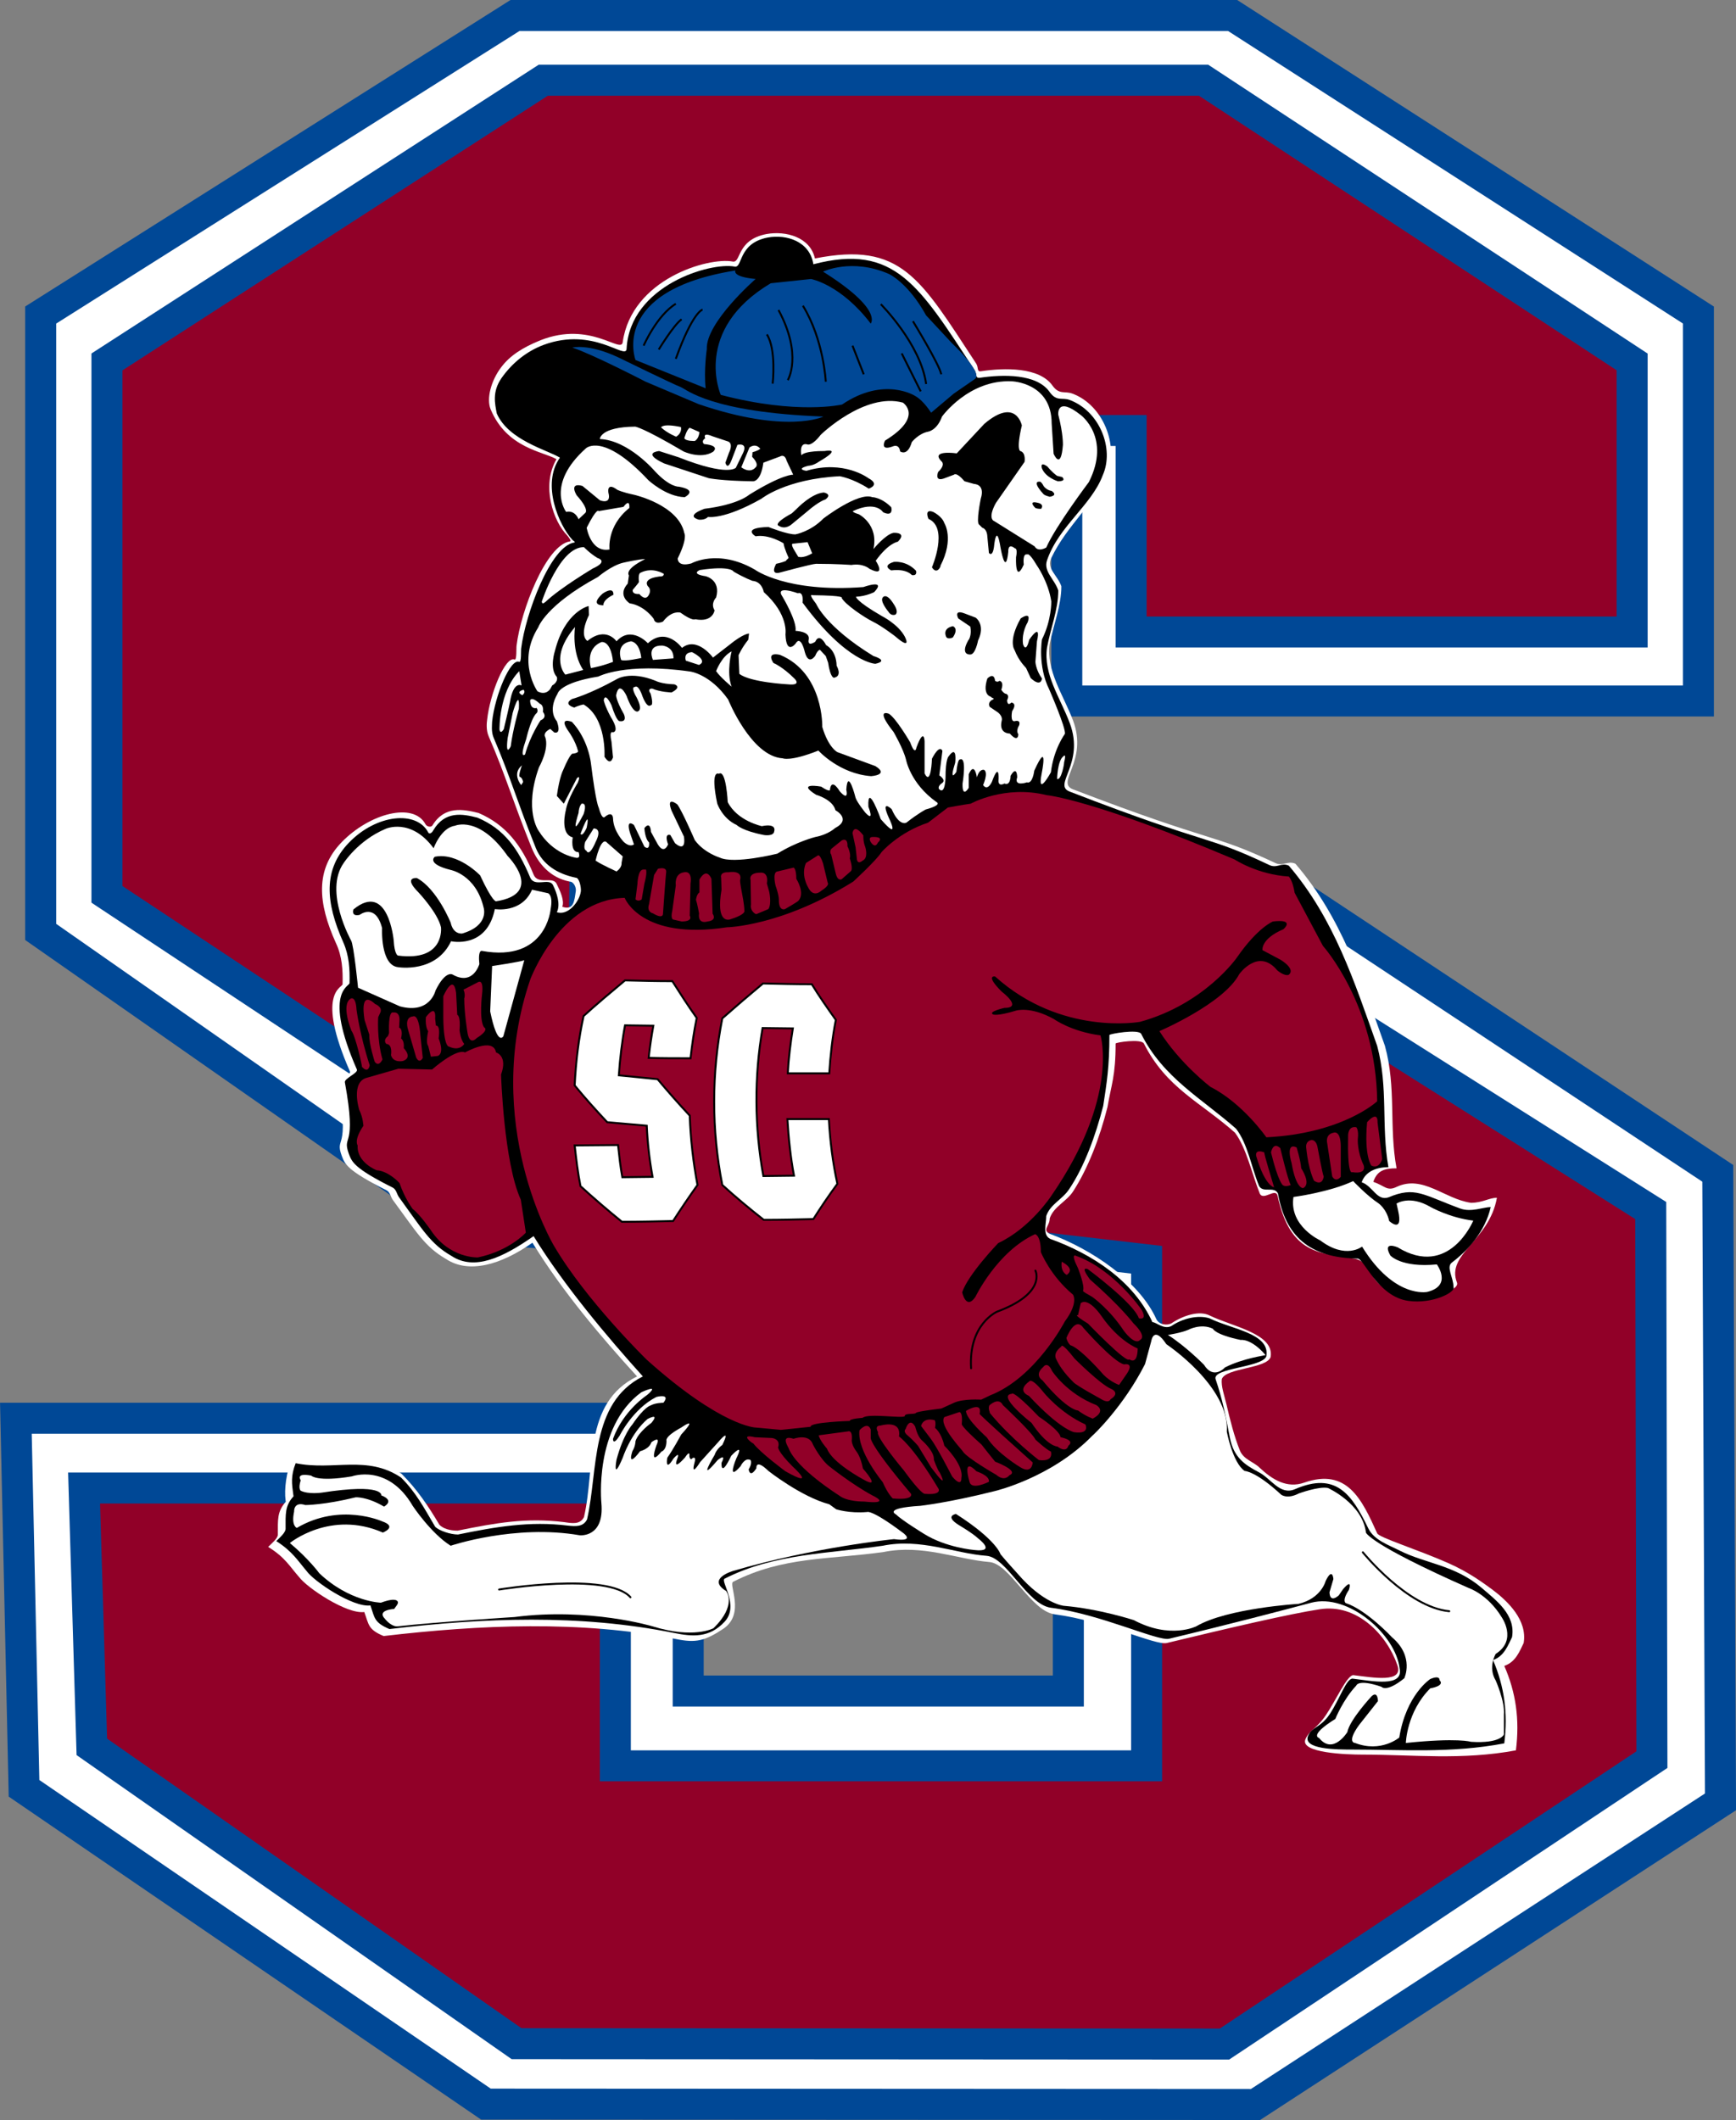 <?xml version="1.0" encoding="utf-8"?>
<!-- Generator: Adobe Illustrator 24.0.1, SVG Export Plug-In . SVG Version: 6.00 Build 0)  -->
<svg version="1.1" id="Layer_10" xmlns="http://www.w3.org/2000/svg" xmlns:xlink="http://www.w3.org/1999/xlink" x="0px" y="0px"
	 width="448px" height="547.1px" viewBox="0 0 448 547.1" style="enable-background:new 0 0 448 547.1;" xml:space="preserve">
<rect x="0" y="0" width="448" height="547.1" fill="#808080" stroke="none"/>
<style type="text/css">
	.st0{stroke:#FFFFFF;}
	.st1{fill:#FFFFFF;stroke:#004896;stroke-width:8;}
	.st2{fill:#910028;stroke:#004896;stroke-width:8;}
	.st3{fill:#FFFFFF;}
	.st4{fill:#004896;}
	.st5{fill:none;stroke:#000000;stroke-width:0.5;}
	.st6{fill:none;stroke:#000000;stroke-width:0.5;stroke-linecap:round;}
	.st7{fill:#910028;}
	.st8{fill:#FFFFFF;stroke:#000000;stroke-width:0.5;}
</style>
<g>
	<path class="st0" d="M211.6,119.1"/>
	<path class="st0" d="M142.1,142.6c-2,0,0,2.9-2,2.9"/>
	<g>
		<path class="st1" d="M438.3,81.3v99.6h-163v-80.8H146.7V215l187.9,15.8l108.7,72L444,465l-120,78.1L125.4,543L6.2,461.5L4.1,366
			h173.5v70.4h98.1V327.8l-156-11L10.5,240.5V81.3L132.9,4h185.2L438.3,81.3z"/>
	</g>
	<g>
		<path class="st2" d="M421.2,93.4v69.7H291.9v-52h-139l-2,119.7l171.9,16.4l103.2,65.2l0.3,141.7L316,527.5l-182.7-0.1L23.7,450.8
			l-2-66.8h137.1v71.7h137.1V325.1l-152.7-17.7L27.6,230.8V93.4l112.6-72.7h170.4L421.2,93.4z"/>
	</g>
	<path class="st3" d="M129.4,94.7c2.2-2.9,5.4-5,10.1-6.9c12.9-5.1,20.8,3.6,21.2,0.5c2.3-16.3,22.1-22,28.4-20.8
		c2.2,0.4,0.9-5.6,8.7-7.1c5-0.9,11.3,0.8,12.5,6.3c22.3-4.4,27.1,5,41.6,27.1c0.7,1.1,0.1,2.2,1.3,2c6-0.9,15-1.1,18.4,3.7
		c1.8,2.5,3.2,1.3,5.2,2.1c8,3,11.9,13.5,8.9,20.4c-3,7.9-10.3,13.4-14.4,22c-1.3,2.8,1.6,4.4,2.6,7.3c0,4.9-2,9.9-3,14.8
		c-1,6.9,3.4,13,6,19.8c4,10.6-4.6,16,0,17.8c37.3,14.3,35.3,11.1,52.2,19c2,1,3.2-0.7,5.2,0.2c11.9,13.8,17.1,30.2,23.1,47
		c3,10.9,1,20.8,3,31.6c-3,0-5,0.5-6,3.5c3,1,3.5,2.5,6,1.3c6.8-3.2,12.3,3.1,19.2,4.1c3,0,4.7-1.3,6.7-1.3
		c-2,11.2-13.2,14.5-10.3,21.9c0.8,2.1-8.1,5.1-13.7,3.7c-3.6-0.9-6.2-2.8-7.6-4.7c-1.5-2.2-2.2-4.7-5.3-5.2
		c-8.6-1.5-16.4-0.9-19.7-16.2c-0.5-2.2-3.7,1.4-4.6-0.6c-2-4.9-3.4-11.7-6.4-15.7c-8.9-7.9-17.7-11.5-23.5-23
		c-0.7-1.3-7.3-0.3-7.3,0c0,8.4-1.1,10.5-2.1,16.4c-2,7.9-5,15.8-8.9,21.8c-1.7,2.6-5,3.9-6,6.9c0,2-2,3,0,4
		c10.9,4,23.1,12.3,27.5,22c0.7,1.5,2.8,1.7,3.9,1.1c3-2,7.2-3.4,9.9-2c6,2.9,16.7,4.7,15.7,10.7c-1,3-11.6,2.8-12.6,5.7
		c-0.2,1.9,0.6,4,1.2,6.5c0.9,3.9,2,8.3,3.5,12c1,2.3,3.5,2.8,5.1,4.4c3.2,3,7,5.4,11.5,3.8c11-3.8,14.8,4.2,18.8,13.1
		c0.5,1.1,10.5,4.2,18.4,7.7c5.4,2.4,9.1,5.2,11.3,6.8c4,3,9.1,7.9,8.1,13.8c-1,2-2,4.9-5,5.9c3,6.9,4,13.8,3,21.8
		c-13.9,2.6-26.6,1.1-39.6,1.1c-4,0-16.3-0.4-14.7-4c1-2.3,2.8-2.6,5.2-6.1c2.6-3.8,5.6-10.6,7.2-10.4c5,0.6,13,2.1,11.3-2.6
		c-2.6-7.6-10.3-16-20.1-14.4c-7.8,1.2-22.8,4.7-39.4,8.7c-2.9,0.7-16-5.7-28.9-7.4c-6.2-0.8-11.6-13.1-16.9-13.5
		c-8.3-0.7-17.2-4.6-27.2-2.6c-13.9,2-26,1.1-38.9,7.7c-1.3,0.6,3.2,8.2-2.5,12.1c-4.8,3.2-7.2,3.7-12.1,2.7
		c-24.8-4.9-50.8-3.7-75.6-0.8c-4.1-1.7-3.8-3-5-6.2c-4.6,0.6-14.8-6.3-16.8-9c-2.4-2.7-3.6-5.1-8-7.8c1-1,2.5-2.2,2.5-3.2
		c0-3.8-0.2-5.9,2-8.4c0.1-0.1,0-0.2,0-0.4c-0.4-2.9,0.2-7.3,1.6-10.7c9.9,2,19.4-2.1,28.3,3.8c4,4,6.9,8.3,9.8,13.2
		c1,1,2.7,1.5,4.7,1.5c9.9-2,17.6-3.4,27.5-2.2c2,0.3,4.1,0.7,5.1-1.3c3-12.9-0.3-29.4,13.7-36.3c-9.3-10.2-19.1-21.7-27-34.5
		c-8.1,5.7-16.4,8.1-22.3,4.2c-5.5-3.2-7.5-6.8-13.7-15.2c-0.6-0.8-0.7-2-1.6-2.5c-10.3-5.2-10.8-6.8-11.6-8.9
		c-1.9-5.2,2.2-0.9-1-18.5c-0.2-1,3.5-2.4,3.1-3.3c-8.9-20.3-2-21.6-1.9-22.5c0.1-3.6-0.1-7.2-1.7-10.6c-4.7-10.4-5.4-19,1.5-26.1
		c7.2-7.4,18.5-10.4,21.6-4.6c0.3,0.6,1.4,0.9,1.8,0.3c3.1-5.1,7.9-4.2,11.9-3.2c7,3,11.1,8.3,14.2,15.9c1.1,2.7,4.9,0.4,5.9,2.3
		c1,2,2.1,4.4,1.5,6c3,1,3.1-1.5,3.5-4.1c0.1-1-0.6-2.4-1.6-2.4c-5-1-8.1-4.6-9.8-8.7c-5.2-12.9-6.6-18.4-11.1-28.8
		c-0.7-1.6-0.5-3.5-0.4-4.2c0.7-6.7,4.7-16.6,7.1-15.6c0.6,0.2,0.4-3,0.5-3.6c1.1-9,7.6-26,13.8-26.9c0.4-0.1-0.3-1-0.7-1.5
		c-3.6-3.6-6.8-12.8-2.8-19.7c-3.4-2-12.8-2.8-17-12.9C125.5,102.9,126.7,98.2,129.4,94.7z"/>
	<path d="M129.4,97.6c2.8-4,6.6-7,10.9-8.6c13-4.8,21.3,4.1,21.4,1c0.9-16.4,21.7-22.4,27.9-21.2c2.1,0.4,0.8-6,8.5-7.5
		c4.9-0.9,10.9,1,11.8,6.9c21-5.5,27.3,5.5,41.6,27.3c0.7,1.1,0.1,2.1,1.3,2c6-0.9,14.8-1.1,18.1,3.7c1.8,2.5,3.2,1.3,5.1,2
		c7.8,2.9,11.6,12.6,8.6,19.4c-2.9,7.8-11.4,13.2-14.4,22c-1,2.9,2,4.9,2.9,7.8c0,4.9-2,9.8-2.9,14.7c-1,6.9,3.4,12.9,5.9,19.6
		c3.9,10.5-4.6,15.9,0,17.6c36.7,14.2,34.8,11,51.4,18.9c2,1,3.2-0.7,5.1,0.2c11.7,13.7,16.9,29.9,22.8,46.5
		c2.9,10.8,1,20.6,2.9,31.3c-2.9,0-5.9,1-6.9,3.9c2.9,1,3.9,4.9,6.9,3.9c6.9-2.9,8.8-0.7,18.6,2.9c2.8,1,5.9-0.4,7.8-0.4
		c-1.4,6.3-6,11.3-10,14.3c-1.6,1.2,0.4,3.8,0.4,6.4c0.6,1.2-5.3,4.4-11.7,3.5c-7.8-1.1-11.4-10.8-13-10.9
		c-12.7-0.2-18.7-6-20.6-16.8c-1-2-3.9,0-4.9-2c-2-4.9-2.9-10.8-5.9-14.7c-8.8-7.8-18.8-13.1-24.5-24.5c-0.7-1.3-8.2,0-8.2,0.3
		c0,8.3-0.7,12.4-1.6,18.3c-2,7.8-4.9,15.7-8.8,21.5c-1.7,2.6-4.9,3.9-5.9,6.9c0,2-1,4.9,1,5.9c10.8,3.9,21.5,10.8,26.4,21.5
		c1,0,2.9,2,4.9,1c2.9-2,6.9-2.9,9.8-2c5.9,2.9,15.7,3.9,14.7,9.8c-1,2.9-14,3-13.1,5.9c1.8,5.3,2.6,9.5,3.7,15.2
		c1,5,3.8,6.9,7.4,8.8c3.2,1.6,5.5,6.1,9.4,4.4c10.6-4.6,14.7,1.4,18.9,10.1c1.5,3.1,5.3,4.3,8.2,5.8c6.6,3.3,14.2,3.7,21.1,9.6
		c3.7,3.2,8.8,6.9,7.8,12.7c-1,2-2,4.9-4.9,5.9c2.9,6.8,3.9,13.7,2.9,21.5c-13.7,2.6-26.4,1.6-39.2,1.6c-3.9,0-13,0-11.4-3.6
		c1-2.3,3.2-2,5.6-5.6c2.5-3.8,4.3-9.3,5.9-9.1c5,0.6,13.1,2.3,12.1-2.6c-1-8.8-13.3-19.5-22.8-17c-7.5,2-20.4,5.4-36.7,9.3
		c-2.9,0.7-17.8-6.4-30.5-8c-6.1-0.8-11.4-13-16.6-13.4c-8.2-0.6-17-4.6-26.8-2.6c-13.7,2-28.1,2-40.8,8.5c-1.2,0.6,3.9,6.9,0,11.1
		c-3.9,4.2-8.2,3.9-13.1,2.9c-24.5-4.9-49-3.9-73.4-1c-4-1.7-3.8-2.9-4.9-6.1c-4.5,0.6-14.6-6.2-16.5-8.9c-2.3-2.7-3.6-5-7.8-7.7
		c1-1,2.4-2.2,2.4-3.2c0-3.7-0.2-5.9,2-8.3c0.1-0.1,0-0.2,0-0.4c-0.4-2.9-0.7-4.9,0.6-8.2c9.8,2,18.4-2.2,27.2,3.7
		c3.9,3.9,5.9,7.8,8.8,12.7c1,1,3.9,2,5.9,2c9.8-2,18.5-3.5,28.3-2.3c2,0.2,4,0.4,5-1.6c2.9-12.7,0.7-30,14.4-36.9
		c-9.1-10.1-20.4-23.5-28.2-36.2c-8,5.6-15.3,9-21.2,5.1c-5.4-3.1-7.4-6.7-13.5-15.1c-0.6-0.8-0.7-2-1.6-2.5
		c-10.2-5.1-10.6-6.7-11.4-8.8c-1.8-5.1,2.2-0.9-1-18.4c-0.2-1,3.5-2.4,3.1-3.3c-8.8-20.1-1.9-21.4-1.9-22.3
		c0.1-3.6-0.1-7.1-1.6-10.5c-4.6-10.3-5.3-18.8,1.5-25.8c7.1-7.3,17.4-8.3,20.4-2.6c0.3,0.6,1,0.1,1.3-0.5c3-5.1,7.5-4.3,11.4-3.3
		c6.9,2.9,10.5,8,13.6,15.4c1.1,2.7,4.9,0,5.9,2c1,2,2,5,1,7c2.9,1,5.9-2.8,6.2-5.4c0.1-1-0.4-3.5-1.3-3.5c-4.9-1-8.6-3.5-10.3-7.6
		c-5.1-12.7-6.5-18.2-10.9-28.5c-0.7-1.6-0.4-3.5-0.4-4.2c0.7-6.6,4.7-16.4,7-15.4c0.6,0.2,0.4-3,0.5-3.5
		c1.1-8.9,7.6-26.4,13.7-27.3c0.4-0.1-0.2-0.4-0.5-0.7c-3.4-3.7-8.1-14.3-3.2-21.2c-3.3-2-13.3-4.5-16.3-11.4
		C127.7,104.1,127,101.1,129.4,97.6z"/>
	<path class="st4" d="M189.8,69.8c0,0-1.1,1.6,5.2,2.2c0,0-12.9,11.2-12.6,18.1c0,0-0.8,5.5-0.3,10.1L164,92.9
		C164,92.9,157.2,75,189.8,69.8z"/>
	<path class="st4" d="M236.2,102.2c0,0-8-5.2-18.9,2.2c0,0-11.5,2.7-31.3-2.5c0,0-7.4-16.7,12.9-28.8l10.4-1.1
		c0,0,7.7,1.4,15.4,11.5c0,0,3.3-3.6-12.3-13.4c0,0,7.4-3.6,17,0.6c0,0,4.9,2.2,9.6,10.7c0,0,3.8,4.1,6.6,7.1c0,0,8.2,7.7,6,9.3
		l-5.5,3.8l-5.8,4.9C240.3,106.6,238.5,103.5,236.2,102.2z"/>
	<path class="st5" d="M181.3,79.9c0,0-2.5,0.5-6.9,12.7"/>
	<path class="st5" d="M166.1,89.2c0,0,3.4-7.8,8.3-10.8"/>
	<path class="st5" d="M170,90.2c0,0,3.9-6.4,5.9-7.8"/>
	<path class="st5" d="M199.4,99c0,0,1-8.8-1.5-12.7"/>
	<path class="st5" d="M203.3,98.1c0,0,3.9-6.4-2.4-18.1"/>
	<path class="st5" d="M213.1,98.5c0,0-0.5-10.8-5.9-19.6"/>
	<line class="st5" x1="222.9" y1="96.6" x2="220" y2="89.2"/>
	<line class="st5" x1="232.7" y1="91.2" x2="237.6" y2="101"/>
	<path class="st5" d="M227.3,78.5c0,0,10.3,10.3,11.7,20.6"/>
	<path class="st5" d="M235.6,82.9c0,0,6.9,11.3,7.3,13.7"/>
	<g id="Layer_7">
	</g>
	<path class="st3" d="M92.4,254.9c0,0-1.1-11.1-1.8-12.2c0,0-7.1-12.7-1.9-20c0,0,3.7-5.8,10.8-8.8c0,0,6.5-3,12.4,5
		c0,0,1.9-5.3,5.5-5.8c0,0,6.2-2.8,13.6,7.8c0,0,9.7,9.7-3,11.7c0,0-0.9,0.2-4.1-6.7c0,0-5.7-6-11.7-4.8c0,0-2.3,1.8,4.1,3.4
		c0,0,6.5,1.2,8.5,9.7c0,0,1.6,4.6-5.5,6.7c0,0-2.3,0.4-3-2.8c0,0-3.5-8.7-8.7-11.5c0,0-3.7-0.4,0.4,3.7c0,0,5,5.3,5.8,9
		c0,0,1.1,8.9-11.1,7.3c0,0-0.9-0.2-1.1-3.9c0,0-1.4-15.4-10.4-8c0,0-0.7,1.9,1.6,1.4c0,0,4.1-3.2,5.8,3.4c0,0-0.5,9.7,4.2,10.1
		c0,0,9.7,1.6,13.6-6.7c0,0,9.2,2.1,11.3-8.3c0,0,6.9,1.2,9.6-5l4.1,0.9c0,0,1.4,0.4,0.7,4.1c0,0-1.1,13.8-17.7,10.8
		c0,0-1.1-0.5-0.7,3.4c0,0-1.6,5.7-6.9,2.7c0,0-1.8-1.2-4.4,4.1c0,0-1.4,6.2-9.2,4.1L92.4,254.9z"/>
	<path class="st3" d="M333.8,308.9c0,0,9.2-1.2,15.4-4.1c0,0,3.7,3.9,6.5,5.7c0,0,2.1,1.4,2.8,4.6c0,0,3.7,3.4,2.3-2.7l-0.4-1.8
		c0,0,3.4-2.3,8.8,0.9c0,0,5,2.8,11,3.5c0,0-6.2,15-19.5,6.9c0,0-4.1-1.8-1.9,2.1c0,0,2.8,3.2,12,2.3c0,0,4.1,5.5-2.5,7.1
		c0,0-8.5,1.8-16.8-11.7c0,0-4.2,3.4-10.8-1.6C340.9,320.2,332.6,316.5,333.8,308.9z"/>
	<path class="st3" d="M194.1,117.9c0,0,2,1.9,0.8,2.8c0,0-1.2,1.6-3.6-0.1l2.1-5.1c0,0,1.5-1.3,2.8,0.3c0,0-0.5,0.5-2,0.9
		L194.1,117.9z"/>
	<path class="st3" d="M178,110.4l2.5,1.1c0,0-0.1,1.7-1.2,2.3c0,0-2.3,0.1-2.7-0.7C176.6,113.1,177.2,110.8,178,110.4z"/>
	<path class="st3" d="M174.5,112.7c0,0-2.3-0.9-3.9-2.4c0,0,0.3-1.1,5.1-0.1C175.7,110.1,176.2,111.6,174.5,112.7z"/>
	<path class="st3" d="M157.3,141.8c0,0-0.8-6,5.1-10.7c0,0,0.3-2.7-1.5-0.3l-6.4,1.1c0,0-0.4-1.1-3.1,4.3
		C151.4,136.1,152.4,142.7,157.3,141.8z"/>
	<path class="st3" d="M139.8,155.3c0,0,4.6-14.2,10.9-14.1c0,0,1.5,1.6,3.5,2.8c0,0,3,0.8-1.2,2.7c0,0-8.4,5-12.2,8.6
		C140.7,155.3,140,156.2,139.8,155.3z"/>
	<path class="st3" d="M171.3,148.1c0,0-2.8-1.9-6-0.3c0,0-0.7,0.1-0.4,2.4c0,0-0.3,0.5-1.6,2c0,0-0.4,1.2,1.7,1.1
		c0,0,1.6,2.1,2.5,0.1c0,0,0.7-1.2-0.3-2.1c0,0-1.6-1.9,2.8-2.5C170.1,148.7,171.3,149,171.3,148.1z"/>
	<path class="st3" d="M162.3,148.5c-1.1-1.8,4.2-4.2,4.2-4.2c-1.2-0.1-5.6,0.9-5.6,0.9c-3.1,0.7-6.6,3.7-6.6,3.7
		c-13.5,7.3-15.4,13-15.4,13c-5.6,8.9-0.2,16.5-0.2,16.5c2.2,1.2,3.3-0.6,3.3-0.6l0.5-0.9c1.7-1,1.2-2.2,1.2-2.2
		c-2-2.2-0.5-6.7-0.5-6.7c2.6-10.3,8.7-11.6,8.7-11.6l0.1,2.3c-2.7,5.6-0.4,6.7-0.4,6.7c4.8-3.9,7.5,0.1,7.5,0.1
		c3.8-4.2,8.1,0.5,8.1,0.5c4.8-4.4,8.8,1.2,8.8,1.2c3.9-3.1,8,2.5,8,2.5l4-3.1c3.9-3.2,5.3-3.1,5.3-3.1l-0.2,1.6
		c-1.7,2.1-2.5,4-2.5,4l0.2,4.8c2.8,2.2,12.5,2.7,12.5,2.7c3.8,0.4,1.7-1.5,1.7-1.5c-3.1-3.1-5.4-4-5.4-4c-2-3.1,1.7-2.1,1.7-2.1
		c11.3,4.7,10.9,18.6,10.9,18.6c1.6,5.4,3.9,6.5,3.9,6.5l9.8,3.6c3.7,2.3-1.1,2.6-1.1,2.6c-8.2-0.6-13.6-6.6-13.6-6.6
		c-7.3,2.9-9.2,2-9.2,2c-8.2-0.5-14.1-15.2-14.1-15.2c-4.7-6.6-9.8-7.2-9.8-7.2c-16.8-2.4-23.7,1.3-23.7,1.3
		c-10,1.6-10.5,4.4-10.5,4.4c-2.7,4.6-0.2,7.1-0.2,7.1c1.3,3.7-0.7,2.9-0.7,2.9l-1-0.9c-2.1,1.1-1.3,2.1-1.3,2.1
		c1.1,3.1-1.6,7.8-1.6,7.8c-4,11.1-0.1,16.4-0.1,16.4c3.8,6.1,9.4,6.9,9.4,6.9c1.7,0.5,0.9-1.4,0.9-1.4c-2.2,0.1-1.5-3.8-1.5-3.8
		c-3.4-0.9-1.8-6.9-1.8-6.9c0.5-3.1,3.1-7.2,3.1-7.2c0.9-2.2-0.2-1.2-0.2-1.2l-3.4,6.6l-1.8-2c0.7-5,1.6-6.6,1.6-6.6
		c2.1-5,2.6-4.3,2.6-4.3c1.3-0.2,1.3-0.6,1.3-0.6c-0.7-2.7-2.3-4.9-2.3-4.9c-3.1-4.3,0.7-2.7,0.7-2.7c4.3,4.6,4.9,10.7,4.9,10.7
		c1.3,10.4,2,11.4,2,11.4c0.9,3.4,1.6,2.4,1.6,2.4c2.1-1.7,2.1,0.4,2.1,0.4c0.1,3.4,2.8,6.1,2.8,6.1c1.7,1.5,2.6,0.6,2.6,0.6l-1-2.9
		c-1.2-3.9,1-2.1,1-2.1l2.7,5.6c1.5,1.1,1.2-1.1,1.2-1.1c-1.1-1-1.2-3.7-1.2-3.7c1.6-2,1.7,1,1.7,1l1.7,3.1c1.7,2.9,2.7,0.1,2.7,0.1
		c-1.1-3.1,0.6-2.4,0.6-2.4l1.2,2.1c3.1,2.6,2.3-1.7,2.3-1.7l-3.2-6.7c-1.5-4,1.5-1.6,1.5-1.6c1.3,1.8,4.5,9.2,4.5,9.2
		c2.4,3.3,6.4,4.5,6.4,4.5c3.7,1.8,14.9-1,14.9-1c5-3.1,9.8-4.3,9.8-4.3c3.3-0.6,5.1-2.3,5.1-2.3c4.4-2.3,0.1-4.6,0.1-4.6
		c-0.7-2.8-5-4-5-4c-5.3-3.3,1.3-2.1,1.3-2.1c2.7,1.8,2.3,0.6,2.3,0.6c0.5-2.9,2.5,0.6,2.5,0.6c2.5,2.8,1.7-0.4,1.7-0.4
		c0.4-5.9,2.4,2.1,2.4,2.1c0.4,1.2,2.5,3.8,2.5,3.8c2.5,2.7,0.8-1.5,0.8-1.5c-0.3-6.6,3.2,3.2,3.2,3.2c5.2,6,2.1-0.3,2.1-0.3
		c-2.3-5.1,0.7-2.3,0.7-2.3c2,4.6,3.8,3.5,3.8,3.5c3.2-2.5,5-3.4,5-3.4c4.4-1.2,2.8-1.9,2.8-1.9c-6.8-4.8-7.9-11-7.9-11
		c-0.7-2.8-3.2-7.1-3.2-7.1c-5-6.3-1.2-4.7-1.2-4.7c1.9,1.2,5.5,7.4,5.5,7.4c1.3,3.6,1.6,1.3,1.6,1.3c2-5.4,2.1-1.6,2.1-1.6v8.3
		c1.7,3.4,1.9-3.8,1.9-3.8c2.1-4,2.7-2,2.7-2l-0.8,6.3c0,0,1.9,1.2,0.7,2c-1.2,0.8-0.8,1.5-0.8,1.5c1.6,1.7,1.7-2.8,1.7-2.8
		c0-5,0.8-5.6,0.8-5.6c2.3-3.2,1.7,1.6,1.7,1.6c-1.7,5.5,0.3,2.4,0.3,2.4c0.4-3.5,0.9-3.2,0.9-3.2c1.9-0.9,0.7,6.2,0.7,6.2
		c-0.1,4,1.6,1.1,1.6,1.1v-3.5c1.5-3.4,2.1,0.8,2.1,0.8c0.7-2.4,1.9-1.9,1.9-1.9c1.1,0.8-0.3,3.9-0.3,3.9c1.2,1.7,2.3-0.9,2.3-0.9
		c1.9-5.2,1.7-0.7,1.7-0.7c-0.3,2.3,1.5,1.2,1.5,1.2c1.6,0.7,1.6-2,1.6-2c1.7-2.9,1.7,0.4,1.7,0.4c-0.9,2.5,2.5,1.3,2.5,1.3
		c1.5,0.5,1.9-3,1.9-3c3.8-8.4,1.9,0.8,1.9,0.8c-1.2,6.2,2.4-0.4,2.4-0.4c0.7-6,3.6-9.9,3.6-9.9c0.4-1.3-4-11.4-4-11.4
		c-3.1-6.2-1.9-13-1.9-13c2.5-5,2.4-9.8,2.4-9.8c-0.8-5.2-3.8-9.4-3.8-9.4c-2-3.4-2.4-2.7-2.4-2.7c-1.3-0.4-0.9,2.6-0.9,2.6
		c-2.3,5.1-2-1.9-2-1.9c0.5-2.4-0.3-2.3-0.3-2.3c-1.9-1.5-1.7,0.9-1.7,0.9c-0.7,6.6-2-1.1-2-1.1c-1.1-6.8-1.7-0.1-1.7-0.1
		c-0.4,2.7-1.3,1.5-1.3,1.5l-0.4-4.2c-0.1-2.1-1.3-2.3-1.3-2.3l-0.8-0.8c-0.9-0.4,0.4-6.7,0.4-6.7c1.2-3.8-1.7-3.8-1.7-3.8l-2.5-0.7
		c-2.1-2.5-2.7-1.7-2.7-1.7l-2.4,0.9c-2.8,1.1-1.7-1.6-1.7-1.6c2-1.9,0.9-2.7,0.9-2.7c-3.1-3.1,3.9-2.1,3.9-2.1l7.1-7.6
		c8.2-7,9.7,0.4,9.7,0.4c-1.5,6.4-0.4,6.6-0.4,6.6c1.5,0.4,1.1,2.8,1.1,2.8l-7.4,10.6c-2.3,4.2-0.4,4.7-0.4,4.7L267,141
		c0.9,1.6,3,0.3,3,0.3c2.4-5.5,11-16.9,11-16.9c5.8-11.5-2.1-17.3-2.1-17.3c-6.3-5-5.8-0.1-5.8-0.1c1.3,5,1.2,7.8,1.2,7.8
		c-0.5,6.8-2.4,2.3-2.4,2.3l-0.5-7.8c0-10.6-10.3-10.9-10.3-10.9c-11.1-0.5-18,9.1-18,9.1c-1.3,3.6-3.6,3.9-3.6,3.9
		c-2.5,0.5-4.2,2.7-4.2,2.7c-1.1,3.8-3,2.4-3,2.4c-0.3-2.1-1.9-1.3-1.9-1.3c-3.5,1.3-2-1.5-2-1.5c10.1-6.2,4.6-9.8,4.6-9.8
		c-9.9-2.7-21.2,8.3-21.2,8.3c-2.3,3-3.4,2.5-3.4,2.5c-2.3-0.7-1.6,2.8-1.6,2.8c0.9-1.2,5.9-1.1,5.9-1.1c5-0.8-1.3,2.7-1.3,2.7
		c-1.5,1.1-2.8,1.1-2.8,1.1c-3.5,0.9-0.5,1.3-0.5,1.3c9.7-2.9,16,1.9,16,1.9c3.2,1.7,0.1,2.7,0.1,2.7c-4.2-2.7-7.5-3.2-7.5-3.2
		c-13.9,0.7-20.2,5.8-20.2,5.8c-9.7,5.5-13.8,4.7-13.8,4.7c-0.8,0.9-2.4,0.7-2.4,0.7c-3.6-1.1,1.5-2.8,1.5-2.8
		c8.8-1.1,11.5-3.6,11.5-3.6c8.7-5.4,11.4-5.2,11.4-5.2l-1.7-3.6c-0.5-1.9-1.7-1.1-1.7-1.1l-4.3,1.6c-0.7,5.2-2.8,4.8-2.8,4.8
		c-8-0.1-11.3-0.8-11.3-0.8l-11.5-3.8c-6-2.8-1.3-3.2-1.3-3.2l5,1.6c12.9,5.1,14.8,2.7,14.8,2.7l1.9-3.9c1.2-2.7-1.5-2-1.5-2
		l-1.5,3.9c-1.1,2.9-1.6,0.7-1.6,0.7l0.9-2.5c1.3-2.7-0.3-3-0.3-3l-3.9-1.3c-2.8-1.2-1.9,0.5-1.9,0.5c-1.2,0.8-0.3,1.5-0.3,1.5
		c4.4,0.4,2.3,2,2.3,2c-3.2,2-7.6-0.1-7.6-0.1c-10.7-6.3-12.5-6.4-12.5-6.4c-9.1,0.1-9.1,3.2-9.1,3.2c7.4,0.3,14.2,8.3,14.2,8.3
		c3.9,4.2,6.2,4,6.2,4c5.1,0.9,1.5,2.7,1.5,2.7c-4.8-0.1-9.4-4.4-9.4-4.4c-11.7-12.5-16.1-8.2-16.1-8.2c-10.5,9.4-5.1,16.4-5.1,16.4
		c2.4-0.5,3.2,1.9,3.2,1.9l1.7-1.6c0,0,1.3-0.7-2.2-4.6c0,0-2.1-3.4,1.5-2.4l4.5,3.7c0,0,3.1,1.3,2.2-2c0,0-0.5-2.8,2.3-0.7
		c0,0,1.1,0.6,4.4,1.3c0,0,11.4,2.6,12.9,9.9c0,0,0.9,1.2-1.7,6.5c0,0-0.2,2.3,3.5,1.3c0,0,6.9-3.9,16.4,1.6c0,0,8.1,6,28,4.5
		c0,0,6.1-2.2,2.8,1.3c0,0-2.1,1.1-4.7,1.2c0,0-0.2,1,6.7,5c0,0,4.2,2.1,5.9,5.3c0,0,2,3.8-2.5-0.1c0,0-3.5-2.7-5.8-3.8
		c-2.2-1.1-7.1-4.4-8-6.1c0,0,1.2-0.6-7.5-0.7c0,0-1.3-0.6,0.9,2.2c0,0,2.4,5.9,14.8,13.5c0,0,4.2,1.2,0.5,2c0,0-7.3-0.2-18.8-15.8
		c0,0,0.4-2.9-1.2-2.4c0,0-6.2-2.3-3.9,1c0,0,3.7,6.2,3.3,8.7c0,0,3.8,0.1,3.4,2.2c-0.4,2.1,1.7,0.6,1.7,0.6s0.9-2.6,2.8,0.9
		c0,0,2.6,1.2,2.7,5.3c0,0,1.6,2.7-0.7,3.1c0,0-0.9,0.1-1.5-3.9l-0.6-1.7l-1.5-1.6c0,0-0.6,0-1.2,1.5c0,0-1.7,2.7-2.7-0.9
		c0,0-1-4.6-2.4-2.2c0,0-2.4,3.1-2.6-2.4c0,0,0.9-5.1-5.6-10.9c0,0-0.4-2.7-2.9-2.9c0,0-2-0.7-4.9-2.4c0,0-0.6-1.6-8.7-0.4
		c0,0-2.5,1,1.5,1.6c0,0,4,0.9,2.7,5.5c0,0-1.5,1.5-0.4,3.3c0,0-0.4,3.2-5,2.3c0,0-0.6,0.6-3.8-1.7c0,0-2.2-0.7-4.5,2.3
		c0,0-2,1-2.4-0.7c0,0-2.3-3.4-6.2-4c0,0-3.3-2-0.5-5.1"/>
	<path class="st3" d="M145.9,174.1c0,0-4.3-4.3,2.5-12.3c0,0-1,6.4,2.1,11.1L145.9,174.1z"/>
	<path class="st3" d="M152.5,172.4c0,0-1.6-4.9,2.7-6.7c0,0,2.4-0.6,3,5.1C158.2,170.8,155.5,171.9,152.5,172.4z"/>
	<path class="st3" d="M160.3,170.3c0,0-1.6-4.1,2.5-4.8c0,0,2.2,0,2.7,4.3C165.5,169.8,161.1,170.8,160.3,170.3z"/>
	<path class="st3" d="M168.5,170.3c0,0-1.8-3.8,2.4-3.7c0,0,3,0.2,2.9,3.3L168.5,170.3z"/>
	<path class="st3" d="M177,170.5c0,0-0.8-2.1,1.6-2.2c0,0,4.3,2.1,1.8,3.3L177,170.5z"/>
	<path class="st3" d="M184.8,173.2c0,0,1.4-3.8,4-5.1c0,0-1.4,5.4,0,9.1C188.8,177.2,185.9,174.8,184.8,173.2z"/>
	<path class="st3" d="M128.9,188.3c0,0-0.2-9.7,5.1-15.1l0.6,3.7c0,0-2.1-1.3-3,4.3c0,0-0.3,1.6-1.6,7
		C130,188.1,129.2,189.7,128.9,188.3z"/>
	<path class="st3" d="M134.8,179.4c0,0-1.9-0.8,0.3-1.4C135.1,178,135.8,178.6,134.8,179.4z"/>
	<path class="st3" d="M132.3,184c0,0,1.9-6.7,1.6-1.1c0,0-1.6,5.6-2.1,9.7c0,0-1.4,3-0.8-2.1L132.3,184z"/>
	<path class="st3" d="M138.5,182.7c0,0-1.6,0.6-1.7-1.9c0,0,0.2-1.3,2.5,0.8c0,0,1.1,0.3,0.8,2.1c0,0,1.3,1.4-0.6,2.2
		c0,0-2.7,4-4,8.8c0,0-1.6,1.4,0.3-4c0,0,1.1-4.9,2.5-6.5C138.3,184.2,139.1,183.7,138.5,182.7z"/>
	<path class="st3" d="M134.5,202.6c0,0-2.5-2.9,0.2-5.1c0,0-1.1,2.9-0.5,3c0.6,0.2,0.8,1.3,0.8,1.3L134.5,202.6z"/>
	<path class="st3" d="M149.3,209.8c0,0-2.4,7.5,1.3,0.3c0,0,1.1-3-0.5-2.7C150.1,207.4,149.4,208,149.3,209.8z"/>
	<path class="st3" d="M149.8,215.2c0,0,2.7-7.2,1.6-1.6C151.4,213.6,150.4,216,149.8,215.2z"/>
	<path class="st3" d="M151,217.3l2.2-3.5c0,0,2.4-0.2,0.5,3.5c0,0-1.6,4-2.4,2.2C151.4,219.5,150.4,219.5,151,217.3z"/>
	<path class="st3" d="M153.7,222.1c0,0,1.4-6.5,3-4.6l4,3.5l-0.3,1.7c0,0,0.2,1.1-1.3,2.2C159.2,224.9,155.5,223.3,153.7,222.1z"/>
	<path class="st3" d="M272.8,201c0,0,0.1-4.7,1.6-5.8c0,0,0.9-1.1,0.2,1.6C274.7,196.8,273.9,201.5,272.8,201z"/>
	<path class="st3" d="M102.7,413.6c0,0,0.2-1.7-4.4,0c0,0-8.1-0.2-15.9-7.6c0,0-2.7-3.7-7.6-7.8c0,0,10.5-8.6,24-2.7
		c0,0,3.9-1.5-0.2-2.9c0,0-10.8-4.9-22,1.7c0,0-1.5-0.5-0.7-4.2c0,0-0.2-2.7,2.9-1.7c0,0,4.9,0,13-2c0,0,2.9-0.2,7.3,2.4
		c0,0,2.9-1.5-0.7-2.9c0,0,0.7-3.2-15.4-0.7c0,0-3.4,0.5-5.4-0.5c0,0-0.7-0.5,0-2.7c0,0-1.5-2,2.7-1.2c0,0,1.5,1.7,10.5,0.2
		c0,0,9.3-3.4,15.7,7.6c0,0,4.7,7.1,9.8,10.3c0,0,16.6-5.6,33.3-2.7c0,0,6.4,0.7,5.6-8.3c0,0-2-19.6,10.3-28.6c0,0,5.1-2.4,1.5,0.7
		c0,0-6.1,3.9-8.8,11.3c0,0-0.1,2,1.7-0.8c0,0,3.4-6.9,9.5-10c0,0,3.8-1,1.8,1.5c0,0-2.1,0-3.3,0.7c0,0-1.6,0.3-4.7,4.9
		c0,0-2.3,2.4-4.1,9.1c0,0-1.1,5.9,1.6-0.5c0,0,2-6.2,6.4-10c0,0,3.3-1.8,1,1c0,0-3.3,2.3-4.1,4.7c0,0,0,1.3-0.8,2.6
		c0,0-1.6,4.7,2,0c0,0,2.3-0.5,2.9-2.3c0,0,2.6-2,1.3,0.8c0,0-2.1,5.7,1.3,1.6c0,0,1.3-0.3,1.3-2.8c0,0-0.6-1,3.8-3.4
		c0,0,4.7-3.3,0,1.8c0,0-2.1,3.9-3.6,6c0,0-0.7,3.9,1.6,0.2c0,0,1.8-2.1,1,0c0,0-1.5,3.6,2-0.3c0,0,1.3-2.1,1.1-0.3
		c0,0,0.2,1.3,0.8,0.5c0,0,1.1-0.7,0.5,1.3c0,0-1.1,3.8,1.5-0.3l4.7-5.2c0,0,3.4-4.1,1,0.8c0,0-1.5,1-2,2.6c0,0-4.7,7.8,0.8,1.3
		c0,0,2.4-2,1,0.7c0,0-0.3,4.1,2.5-1.8c0,0,3.6-3.9,1.3,0.7c0,0-2.6,6.2,1.1,2c0,0,1.1-2.4,2.6-1.6c0,0,0.5,0.8-0.5,2.4
		c0,0,0.3,2.4,2-0.3c0,0-0.3-2.6,3.1,0.7c0,0,8.5,6.7,15.7,8.6c0,0,1.1,0.8,1.8,1.3c0,0,3.3,1.1,8,0.7c0,0,1.1-0.7,9,5.2
		c0,0,3.9,2.6-2.1,1.8c0,0-20.9,2.1-41.5,8.2c0,0-7,2-1.8,5.2c0,0,2.9,3.6-3.3,9.6c0,0-5.1,2.8-15.7-0.5c0,0-16.3-4.9-35.6-2.4
		c0,0-20.4,1.3-30.2,2.4c0,0-1.5,0.3-3.4-2.1c0,0-2.1-2,2.6-2.4C101.7,415,102.6,414.3,102.7,413.6z"/>
	<path class="st3" d="M316.1,352.9c0,0-2.9,3.3-5.4-0.7c0,0-4.6-4.7-9.3-7.7c0,0,3.3-0.5,5.2-1.3c0,0,3.3-1.8,6.4-0.3
		c0,0,0.5,1.5,7.2,2.9c0,0,2.6-0.5,6.4,3.9C326.5,349.8,320.8,350.5,316.1,352.9z"/>
	<path class="st3" d="M295.5,352l1.6-5.9c0,0,0.6-4.2,3.9,0.8c0,0,16.4,10.9,15.6,22.6c0,0,1.5,8,4.6,10.1c0,0,2.8,0,9.4,6.1
		c0,0,1.5,1.3,4.6-0.3c0,0,5.2-1.9,7.5-1.4c0,0,8.9,4,9.8,11.5c0,0,0.7,2.9,26.5,14.3c0,0,4.9,1.6,8.5,7.5c0,0,4.2,5.9-1.5,9.5
		c0,0-2.1,3.4,0,6.9c0,0,2.4,5.4,2.1,8.8v5.1c0,0-0.8,2.4-8.5,1.9c0,0-3.4-1.1-16.8,0.3c0,0,0.2-8,6.3-14.1c0,0,3.9-0.6,2.4-2.1
		c0,0,0.2-1.4-2.4-0.3c0,0-6.2,4-8,15.1c0,0-4.7,4-11.4,1.4c0,0-2.3,0,1-4.6l4.9-6.2c0,0,0-2.7-1.6-1.3c0,0-5.7,6.1-6.3,9.3
		c0,0-3.7,6-7.3,1.5c0,0-2.7-0.6,4.2-4.9c0,0,2-5,5.4-8.6c0,0,0.4-1.8,6.5,0.3c0,0,1.2,1.6,5.9-2.2c0,0,2.7-5.6-3.2-10.6
		c0,0-6.5-7-11.9-8.8c0,0-1.1-0.5,0.8-3.4c0,0,1.1-3.2-1.5-0.2l-1.1,1.6c0,0-2.3,2.2-2.4-0.8l1-3.4c0,0-0.2-3.2-2,0.5
		c0,0-1.1,4.5-7,5.9c0,0-18.4,1.1-26.4,5.8c0,0-6.7,3.4-16.1-1.6c0,0-8.8-2.9-18.1-3.7c0,0-5.2-0.5-11.9-8.3c0,0-3.1-3.4-4.4-5
		c0,0-1-3.7-11.5-10.4c0,0-3.1,0.5,0.8,2.9c0,0,3.7,2.2,4.9,3.4c0,0,5,3.7-1,3c0,0-7.3-0.6-13-4.2c0,0-5.7-3.5-7.2-5
		c0,0-3.4-1.6,6.3-2.2c0,0,7.3-0.8,19.2-3.8c0,0,14.6-3.4,25.2-14.3C282.1,370.4,290,362.9,295.5,352z"/>
	<path class="st6" d="M128.8,410.2c0,0,28.1-4.6,33.9,2"/>
	<path class="st6" d="M351.7,400.6c0,0,11.5,14.2,22.3,15.2"/>
	<path d="M158.3,153.5c0,0-2.6,1.1-2.6,2.7c0,0-3.7,0.2-0.2-3C155.5,153.2,158.4,151.1,158.3,153.5z"/>
	<path d="M156,195.3c0,0,0.6-10-5.4-13.5c0,0-1.2,0.2-2.4,0.8c0,0-3-0.8-0.6-2.2c0,0,4.5-1.2,11.5-5.1c0,0,3.4-2.3,10.1,0.4
		c0,0,1.4,0.8,4.8,0.9c0,0,2.2,0.6-0.7,2.1c0,0-3-0.1-5-1c0,0-1.4-0.1-0.4,1.3c0,0,0.9,3.1,0,3c0,0-0.8,1-2.1-2.3c0,0-1-3.2-2-2.4
		c0,0-1-0.2,0.1,2c0,0,2.3,3.7,0.7,4.3c0,0-1.2,0.7-2.9-4c0,0-1.9-4.2-2.7-0.2c0,0-0.1,1.2,2,4.9c0,0,1,2.1-1.1,1.8
		c0,0-0.7,0.3-2.1-4.1c0,0-1.6-3.5-2-1.3c0,0,0.2,1.3,1.8,4.3c0,0,2.4,3.6,0.6,4c0,0-1.1-0.7-0.4,2.4l0.4,4.1
		C158.1,195.4,157.7,197.9,156,195.3z"/>
	<path d="M196.6,213.2c0,0-6.3-1.3-8.8-6.2c0,0-0.4-8.6-2.3-7.3c0,0-2.3-1.4-0.4,7.7c0,0,1.3,3.8,5,5.5c0,0,1.4,1.5,7.1,2.6
		c0,0,2.5,0.4,2.6-1C199.8,214.5,200.6,212.4,196.6,213.2z"/>
	<path d="M208.3,132l-4,3.3c0,0-1.6,1.5-3.3,0.4c0,0-1.8-0.4,3.3-3.2c0,0,0.5-0.4,1.3-1.2c0,0,3.8-4,7-4.2c0,0,2.3,0.4,0.4,1.8
		C213,128.9,211.4,129.3,208.3,132z"/>
	<path d="M235.3,148.4c0,0-1.3-1.7-5.3-1.2c0,0-2.6-1.2,0.7-2.2c0,0,3.1-0.4,5.6,2.2C236.4,147.1,236.9,148.7,235.3,148.4z"/>
	<path d="M229.3,157.9c0,0-2.3-2.7-1.5-3.7c0,0,0.9-1.5,2.9,1.8c0,0,1.3,1.8,0.4,2.6C231.1,158.6,230,159.1,229.3,157.9z"/>
	<path d="M240.5,146.4c0,0,4.4-10.2-0.9-12.5c0,0-1.2-2.7,1.2-1.8c0,0,2.3,1.1,2.9,2.9c0,0,2.6,4-1,11
		C242.9,146,241.8,148.5,240.5,146.4z"/>
	<path d="M244.2,164.4c0,0-1.2-2.2,1.7-2.8c0,0,1.6,0.5,0,2.9C245.9,164.5,244.7,165.1,244.2,164.4z"/>
	<path d="M250.4,161.7l-3.1-2.1c0,0-1.3-2.4,1.6-1.3c2.9,1.1,2.9,1.1,2.9,1.1s2.6,1.8,0.6,5.9c0,0-0.7,3.8-2.1,3.6
		c0,0-2.6,0.2-0.4-3.7C250.1,165.1,250.8,163.7,250.4,161.7z"/>
	<path d="M261.8,167.7c0,0-1.7-2.3,1.6-8.1c0,0,2.9-2.1,1.8,1c0,0-1.6,2.5-1.2,5.6c0,0,0.7,2.6,1.6-1.1c0,0,3.2-4.8,2,0.4l-0.4,5.3
		c0,0,0.1,2.1,1.7,4.3c0,0-0.2,2.4-2.9-0.1l-1.2-2.6C264.8,172.3,263,170.8,261.8,167.7z"/>
	<path d="M255.7,179.8c0,0-2.3-0.4-0.9-4.7c0,0,1.7-1.8,2,0.6c0,0,0.6,0.5,1.1,0c0,0,1.3,0.1,0.5,2.3c0,0,0.4,0.7,1,1
		c0,0,1.3,0.1,0.5,1.7c0,0,0,1.7,1.1,0.6c0,0,1.6,0.1,0.2,2.2c0,0-0.6,2.9,0.7,2.6c0,0,1.6-0.5,1.1,1.1c0,0-0.9,1.3-0.2,2.3
		c0,0,0,2.3-2.2-0.2c0,0-2.9,0.1-2.1-3.3c0,0,0.4-1-0.9-2.1l-2.2-1.5c0,0-0.6-1,0.5-1.7C257.1,180.1,256,180.3,255.7,179.8z"/>
	<path d="M273,124.2c0,0-3.1-0.9-4.1-3.3c0,0-0.7-2,1.4-0.5c0,0,1.1,1.4,2.5,2.4l1.3,0.3C274.1,123.1,275.4,124.2,273,124.2z"/>
	<path d="M269.1,127.3c0,0-3-3.2-0.7-3c0,0,0.4,0.1,0.9,1.1c0,0,0.7,1.1,2.1,1.3c0,0,1.8,1.1-0.5,1.5
		C271,128.2,269.4,127.9,269.1,127.3z"/>
	<path d="M267.2,131.1c0,0-2.2-2.1,0.8-1.3c0,0,1.5,0.3,0.7,1.5C268.7,131.3,268,131.4,267.2,131.1z"/>
	<path d="M203.5,143.9c0,0-1.1-2.3-1.3-3.7c0,0-3.8-2.4-7.2-1.8c0,0-3.8-2.2,3.3-2.4c0,0,5,2,7,1.9c0,0,3.9-0.7,7.2-4.1
		c0,0,9-6.9,12.6-5.5c0,0,2.3,0,4.9,2.6c0,0,0.7,2.6-2.1,1.3c0,0-1.8-3.1-7.8-0.3c0,0-0.2,0.3,1.5,0.8c0,0,5.2,2.6,3.8,9
		c0,0,3.1-3.8,5.2-4.2c0,0,3.6-0.2,1.1,2.3c0,0-2.4,0.3-5.7,4.9c0,0,2.9,4.4-1.6,2.1c0,0-1.6-1.5-4.7-1c0,0-3.7-0.3-9.1-0.3
		c-1,0-9.5,2.3-9.5,2.3s-2.4,0.7-0.8-2.3c0,0,1.6-0.3,2.6-0.8C202.7,144.6,203.5,144.2,203.5,143.9z"/>
	<path class="st3" d="M209.6,142.8l-1.2-2.9l-3.6,0.4c0,0-1.1-0.3,0.3,1.9l0.9,1.5C206,143.6,207,144.3,209.6,142.8z"/>
	<path class="st7" d="M92.7,286.4c0,0-2.3-7.3,2.1-8.3l8-2.3l8.7,0.2c0,0,6.2-5.5,8.5-4.4c0,0,7.3-4.1,8,0c0,0,3.1,0.8,1.3,5.7
		c0,0,0.7,22.7,5.1,32.3l1.3,8.5c0,0-4.2,4.7-12.4,6.4c0,0-7.3,0.3-12.1-7c0,0-2.9-4.2-4.7-5.5c0,0-2.1-2.8-3.4-6.7
		c0,0-2.8-3.1-5.9-3.3c0,0-5.2-2-4.9-6.4c0,0-1.1-1.3,1.5-5.1C93.7,290.4,93.8,288.7,92.7,286.4z"/>
	<path class="st7" d="M90.7,266c0,0-2.8-6.7-0.2-8.3c0,0,1.3-0.8,1.5,2.8c0,0,0.8,6.4,3.4,14.4c0,0-0.3,2.3-2,0.4
		C93.5,275.2,91.8,267.5,90.7,266z"/>
	<path class="st7" d="M94.1,263.3c0,0-1.6-8.2,2.7-4.2c0,0,1.9,0.7,1.4,2.1l-0.6,1.3c0,0-0.4,5.6,1.1,10.9c0,0-0.9,2.1-2,0.6
		c0,0-1.5-4.6-1.4-7L94.1,263.3z"/>
	<path class="st7" d="M100.4,266.5c0,0-0.3-5.7,1.1-5.2c0,0,1.6-0.4,1.6,1.9l-0.1,2c0,0,1.1,0.2,0.5,2.8c0,0,0.9,0.5,0.7,2.5
		c0,0,2.4,2.4-0.2,3.3c0,0-2.5,0.6-3.1-1.5c0,0,0.5-2.8-1.2-2.9c0,0-1-0.9,0.4-2C100.1,267.3,100.4,266.8,100.4,266.5z"/>
	<path class="st7" d="M105.3,265.7c0,0-1.1-3.2,1.3-3.4c0,0,1.5-0.9,1.9,5l0.6,5.7c0,0-0.8,1.7-1.7-0.1L105.3,265.7z"/>
	<path class="st7" d="M109.9,262.5c0,0,2.7-3.8,2.4,0.4l0.2,1.8c0,0,1.2-0.4,0.7,3.3c0,0,1.6,3.7-0.2,4.5l-1.8,0.2l-0.7-2.8
		c0,0-0.7-0.5,0-3.8C110.5,266.1,109.7,265.2,109.9,262.5z"/>
	<path class="st7" d="M114.4,262.7v-5.6c0,0,2.6-6.1,3.3-0.9l0.3,5.7c0,0,0.9,0.1,0.6,4c0,0,0.2,2.3,1.2,3.5c0,0-1.1,2-3.9,0.7
		C115.9,270.1,114.5,270.4,114.4,262.7z"/>
	<path class="st7" d="M119.6,255.4l3.7-1.9c0,0,1.6-1.2,1.1,3.1c0,0-0.8,6.5,0.5,8.5c0,0,1.6,0.6-1.9,2.8c0,0-1.9,2.2-2.4-1.7
		c0,0-0.8-4.8-0.8-8.6C119.9,257.6,120.1,256.4,119.6,255.4z"/>
	<path class="st7" d="M164.5,228.1c0,0,0.1-3.7,1.5-3.7h0.7c0,0,0.4,0.7-0.4,3.6l-0.7,4.1c0,0-0.8,0.7-1.6,0L164.5,228.1z"/>
	<path class="st7" d="M168.8,225.8l1-1.6c0,0,2.4-0.7,2.1,1c-0.1,0.6-0.8,10.5-0.8,10.5s0.2,1.7-2.6,0c0,0-1.7-0.3-1-2.4
		L168.8,225.8z"/>
	<path class="st7" d="M174.4,228.5c0,0-0.5-3.1,2.2-3.4c0,0,2.1-0.6,1.6,2.9l-0.2,8.3c0,0,1,1.5-2.1,1.5l-2.2-0.5
		c0,0-0.7-0.2-0.2-2.3L174.4,228.5z"/>
	<path class="st7" d="M180.5,227c0,0,1.7-3.4,3.1-0.2l0.3,9c0,0,1.3,1.7-1.3,2c0,0-2.6,0.9-2.2-2.1c0,0-0.5-2.7-0.8-3.5
		c0,0,0.2-1.5,0.9-1.9L180.5,227z"/>
	<path class="st7" d="M186.2,229.6l-0.1-3.1c0,0-0.5-1.5,1.9-1.4c0,0,3.7-0.7,3,2c-0.1,0.5,0.5,3.5,0.5,3.5s0.6,2.9,0.6,4.5
		c0,0,0.4,0.9-3.8,2.2C188.1,237.3,184.7,238.4,186.2,229.6z"/>
	<path class="st7" d="M193.8,233.4l-0.1-6.3c0,0-0.7-1.9,2.6-1.9c0,0,2.1-0.3,1.6,2.8l0.6,2.1c0,0,0.7,3.1-0.2,4.5l-3.1,1.3
		C195.1,236,193.5,235.2,193.8,233.4z"/>
	<path class="st7" d="M200.6,224.9l4.2-1c0,0,0.7,0.2,0.7,2.9c0,0,2.4,3.7,0.5,5.7c-0.3,0.3-3.4,2.1-3.4,2.1s-1.6,0.7-1.6-2.3
		c0,0,0.1-0.9-0.7-3.3C200.2,229,199.2,225.1,200.6,224.9z"/>
	<path class="st7" d="M208,222.7l3-1.9c0,0,0.5-0.7,1.4,2l1.2,5c0,0,0.7,0.6-1.7,2.1c0,0-2,2-3.4-1
		C208.5,228.9,206.6,225.8,208,222.7z"/>
	<path class="st7" d="M214.6,219l2.6-2.1c0,0,1.6-1,1.5,1.5c0,0,1,1.9,0.6,3.1c0,0,0.9,2.6,0.3,3.3l-2.4,2.1c0,0-1,0.6-1.5-1.4
		l-1.2-5C214.4,220.5,214,219.6,214.6,219z"/>
	<path class="st7" d="M220.8,218.7l-0.8-3.7c0,0,0.3-2.7,2.8,0.6c0,0-0.1,1.5,0.5,3c0,0,0.9,2.8-0.7,3.5c0,0-1.4,1.3-1.5-0.7
		L220.8,218.7z"/>
	<path class="st7" d="M224.7,217.3c0,0-0.8-1.3,0.5-1.3c0,0,3.1-0.2,1.4,1.4C226.5,217.4,226,219.2,224.7,217.3z"/>
	<path class="st7" d="M161.2,231.7c0,0,4.2,11,26.4,7.6c0,0,14-0.2,32.6-11.8c0,0,5.9-5.4,7.3-7.6c0,0,4.4-5.1,12-7.6
		c0,0,2.9-2.2,5.1-3.9c0,0,3.7-0.7,5.9-1c0,0,8.8-4.9,19.6-2.2c0,0,11.7,1,48.5,16.6c0,0,5.9,3.9,14,4.4c0,0,1,1,1.5,4.2l7.3,13.7
		c0,0,13.7,15.2,14,40.1c0,0-8.8,8.3-28.6,9.3c0,0-6.1-8.8-14.4-13c0,0-7.8-5.9-13.2-14.4c0,0,16.6-7.1,20.6-14.7c0,0,4.9-6.9,9.8-1
		c0,0,1.7,1.5,2.9,1.2c0,0,2.2-1.2-2-3.9l-4.7-2.5c0,0-0.5-2.9,5.4-5.4c0,0,3.2-2.7-2.7-2c0,0-3.9,1.5-9.3,9.3c0,0-8.3,12-25,16.6
		c0,0-20.3,3.7-37.4-11.7c0,0-2.7-0.5,1.7,3.9c0,0,5.6,4.2,0.7,4.2c0,0-4.4,1-2.9,1.7c0,0,1,0.5,5.9-1c0,0,3.7-1.2,9.8,2.2
		c0,0,4.4,3.2,12,4.2c0,0,4.9,15.9-12.7,41.4c0,0-5.4,8.3-13.7,12.2c0,0-7.8,8.1-9.3,12.7c0,0,1,4.7,3.4,1.2c0,0,5.6-11.7,15.4-16.2
		c0,0,1.5,0.2,1.5,4.6c0,0,2.4,6.1,8.3,11c0,0,1.5,2.1-2.1,6.9c0,0-7.5,14.5-19.3,19.1l-2.3,1.1c0,0-4.6-0.3-7,0.8l-3.3,1.5
		c0,0-6.2,0.7-6.5,1.1c-0.3,0.5-2.9,0-2.9,0.8c0,0.8-9.5-0.8-10.9,0.5c0,0-3.4,0.2-3.3,0.8c0,0-10.4,0.3-10.1,1.5l-7.7,0.8l-6.5-0.6
		c0,0-8.8-0.2-28.1-17.5c0,0-15.7-15.3-24-29.5c0,0-18.8-31.6-6-68.8C136.8,253,144.3,232.2,161.2,231.7z"/>
	<path class="st7" d="M328.8,306.4c0,0-2.3-0.2-4.6-8c0,0-0.6-2,2.1-1C326.2,297.4,326.2,297.8,328.8,306.4z"/>
	<path class="st7" d="M328,297.4c0,0,0.5-2.9,2.4-1.1c0,0,2,8.4,2.7,9.5c0,0-1.5,0.7-2.2-0.1C331,305.7,329.9,305.1,328,297.4z"/>
	<path class="st7" d="M333.3,300.1c0,0-1.7-5.4,1.3-4c0,0,1,3.1,1.2,5.4c0,0,2.7,4,0.5,5.1C336.4,306.6,334.5,307.1,333.3,300.1z"/>
	<path class="st7" d="M337.1,296.3c0,0-0.4-1.7,1.3-2.1c0,0,1.2-0.2,1.6,1.8c0,0,1.3,7.1,1.6,7.6c0,0-0.2,2.6-2.5,1.1
		C339.2,304.8,337.7,302.3,337.1,296.3z"/>
	<path class="st7" d="M342.5,295c0,0-0.6-2.3,1.7-2.7c0,0,1.7-0.7,1.8,3.3v8.1c0,0-1.2,1.6-2.2-0.1L342.5,295z"/>
	<path class="st7" d="M347.9,293.1c0,0-0.1-2.6,2.1-2.2c0,0,0.7,0.6,0.4,3.1c0,0-0.2,3.1,1.5,6.7c0,0,1,2.4-2.9,1.8
		C348.8,302.6,347.7,303.2,347.9,293.1z"/>
	<path class="st7" d="M352.8,289.6c0,0,2.8-3.3,2.7,0.1l1.2,9.4c0,0-0.7,2.7-2.8,1.7C353.9,300.8,352,298.4,352.8,289.6z"/>
	<path class="st7" d="M275.3,329c0,0-1.7-0.7-1.3-3.4C273.9,325.6,277.7,327.3,275.3,329z"/>
	<path class="st7" d="M280.7,327.5c0,0,11.9,8.8,13.2,12.7c0,0,2.3,0.7,0.7-2.2c0,0-7.1-10.4-16.9-13.9c0,0-1.6-1,0.5,3.2
		c0,0,1.8,4.5,1.3,5.8c0,0-0.5,0,2.4,1.6c0,0,4.4,3.1,8.1,8.7c0,0,2.8,3.9,4.2,2.4c0,0,2-0.7-1.7-4.3c0,0-3.3-4.4-11.3-11.4
		C281.3,330.1,278.6,326.8,280.7,327.5z"/>
	<path class="st7" d="M293.6,348c0,0-4.8-1.8-9.3-8.3c0,0-3.3-5-5.4-3.4l-0.7,3.1c0,0-1.6-0.4,2.6,2.2c0,0,9.9,10.3,10.6,9.2
		C291.4,350.7,293.5,352.6,293.6,348z"/>
	<path class="st7" d="M275.2,345.3c0,0,2.2-5.8,4.4-2.6c0,0,7.8,8.9,10.5,9.4c0,0,2.7-0.6,0.7,2.4l-2,2.9c0,0-2.1-0.7-4-2.6
		c0,0-5.6-6.5-8.4-7.6C276.4,347.4,275.5,346.6,275.2,345.3z"/>
	<path class="st7" d="M272.6,350.8c0,0-1.1-1.5,1.3-3.3c0,0-0.1-1.4,3.4,3.1c0,0,6.7,6.7,9.4,7.8c0,0,2.6,1-0.1,2.7
		c0,0-0.4,1.3-2.7-0.2c0,0-5.9-3.2-6.9-4.2C277.1,356.7,274.1,354.1,272.6,350.8z"/>
	<path class="st7" d="M269,356.2c0,0-2.2-1.3,0.2-3.4c0,0,1.1-1.7,2.3,1c0,0,3.7,5.8,11.4,8.8c0,0,2.8,1.5-0.9,3.5
		c0,0-1.8-0.6-3.8-2.1C278.4,364,275.7,364.3,269,356.2z"/>
	<path class="st7" d="M265.5,360.2c0,0-3.3-1.2,0.1-3.7c0,0,0.5-1.2,3.7,2.8c0,0,4.2,5.3,10.8,8.3c0,0,1.3,2.6-2.9,2
		C277.1,369.6,273.5,368.8,265.5,360.2z"/>
	<path class="st7" d="M266.2,367.2c0,0-9.1-7.1-5.1-7.5c0,0,0.1-1.3,7,5.9c0,0,5.4,3.5,5.6,5.3c0,0,3.9,0.7,2,2.2c0,0-0.4,2-2.8,0.2
		C272.8,373.3,270.3,373.3,266.2,367.2z"/>
	<path class="st7" d="M255.3,362.7c0,0,2.4-2.3,3.5-0.1c0,0,7.6,7.1,8.4,8.9c0,0,2.8,2.6,4,3.1c0,0,0.9,2.7-3.1,2.2
		c0,0-7.2-5.5-12.7-12.2C255.6,364.5,254.9,363.8,255.3,362.7z"/>
	<path class="st7" d="M249.3,364.1c0,0,4.3-2.7,3.5,0.8c0,0,0.7,0.9,13.7,12.5c0,0-0.1,3.1-3.1,1.3c0,0-6.1-3.6-8.7-7.7
		C254.9,371.1,249.2,366.2,249.3,364.1z"/>
	<path class="st7" d="M243.7,365.7l3.9-1.3c0,0,0.9,0,0.6,3.1c0,0-0.4,0.4,5.1,5.3c0,0,2.9,3.7,3.5,4.4c0,0,6.4,2.4,3.7,3.5
		c0,0-1.2,1.8-3.4-0.1c0,0-7.5-4.3-8.6-6C248.6,374.5,242.1,367.8,243.7,365.7z"/>
	<path class="st7" d="M250.2,382.4c0,0-2.1-6.7,1.8-2.7c0,0,3.5,1.1,3.2,2.7C255.2,382.4,250.7,384.7,250.2,382.4z"/>
	<path class="st7" d="M237.7,368c0,0,0.4-2.3,3.5-1.5c0,0,0.4,0.4,0.1,2c0,0,1.6,1.1,2.4,4.6c0,0,5.1,4.9,4.4,8.3
		c0,0,0.2,2.7-2.4-0.4c0,0-3.9-7.6-5.5-9.7L237.7,368z"/>
	<path class="st7" d="M233.7,368.8c0,0,1-3.3,2.5-0.6c0,0,0.5,2.3,1.6,3.4c0,0,3.4,2.9,3.2,5.1c0,0,0.9,2.6,1.5,3.3
		c0,0,2.8,5.4-2.2-1.3l-3.4-5.6c0,0-1.3-1.5-2.6-2.6C232.9,369.4,233.7,368.8,233.7,368.8z"/>
	<path class="st7" d="M227.2,367.9c0,0,5.5-1.7,4.8,2.8c0,0,3.5,2.3,10.2,13.5c0,0,1,1.7-3.6,1.3c0,0-0.9,0.1-5.4-6.1
		c0,0-7.3-8.7-6.6-9.8C226.6,369.6,225.5,367.9,227.2,367.9z"/>
	<path class="st7" d="M221.8,369.1c0,0,2.1-2.4,2.9-0.2v2.2c0,0-0.4,1.6,10.4,14.4c0,0,0.9,1.7-4.7,1.2c0,0-1.2-1-2.6-4.2
		C227.9,382.6,221.1,374.5,221.8,369.1z"/>
	<path class="st7" d="M211.3,370.4l7.5-1c0,0,1.3-0.6,1,2.4c0,0,0,1.2,1.3,2.9c0,0,1,1.2,1.6,4.3c0,0,5,5.6,0.1,2.8
		c0,0-8.1-4.3-9.4-8C213.4,373.9,211.4,371.5,211.3,370.4z"/>
	<path class="st7" d="M204.8,371.3c0,0,4-1.5,5,1.5c0,0,2,3.9,4.2,5.6c0,0,5.9,4.7,11.1,7.5c0,0,5.3,2.4-2.1,1.6
		c0,0-4.4,0.1-6.5-1.6c0,0-11-6.9-13-12.2C203.6,373.7,201.1,370.1,204.8,371.3z"/>
	<path class="st7" d="M194.8,370.9l4.4,0.2c0,0,2.3,0.2,1.6,2.4c0,0-0.1,1.1,3.7,4.9c0,0,6.6,6-1.8,1.3c0,0-6.5-4.8-8.3-7.2
		C194.3,372.6,190.6,369.9,194.8,370.9z"/>
	<path class="st6" d="M267.2,327.9c0,0,3,5.8-9.9,10.6c0,0-7.4,3.2-6.7,14.6"/>
	<path class="st3" d="M127,249.3c0,0,6.9-1,8.3-1.5l-5.4,19.6c0,0-1.5,2.9-3.4-6.4L127,249.3z"/>
	<g>
		<g>
			<path class="st8" d="M179.8,262.7c-0.7,3.4-1.2,6.9-1.6,10.4c-3.6,0-7.2,0-10.8-0.1c0.3-2.8,0.7-5.5,1.2-8.3
				c-2.4,0-4.9-0.1-7.3-0.1c-0.8,4.3-1.3,8.6-1.6,12.9c3.3,0.3,6.7,0.7,10,1c2.6,3.1,5.4,6.3,8.3,9.4c0.2,6,0.9,12,2,17.9
				c-2.2,3.1-4.3,6.2-6.3,9.3c-4.4,0.1-8.8,0.2-13.2,0.2c-3.7-3-7.3-6.1-10.7-9.2c-0.7-3.5-1.1-7-1.5-10.5c3.7,0,7.5-0.1,11.2-0.1
				c0.3,2.8,0.6,5.6,1.1,8.3c2.6,0,5.2-0.1,7.8-0.1c-0.8-4.4-1.3-8.8-1.5-13.2c-3.4-0.3-6.8-0.6-10.2-0.9c-2.9-3.1-5.8-6.3-8.4-9.5
				c0.3-6,1-12,2.3-17.9c3.4-3.1,7-6.1,10.7-9.2c4.1,0.1,8.1,0.2,12.2,0.2C175.6,256.5,177.6,259.6,179.8,262.7z"/>
			<path class="st8" d="M215.7,263.2c-0.9,4.6-1.4,9.2-1.7,13.8c-3.6,0-7.1,0-10.7,0c0.2-3.9,0.7-7.8,1.3-11.6
				c-2.6,0-5.2-0.1-7.8-0.1c-2.2,12.6-2.1,25.6,0.2,38.2c2.6,0,5.3-0.1,7.9-0.1c-0.9-4.8-1.4-9.7-1.7-14.6c3.6,0,7.1,0,10.7,0
				c0.3,5.6,1,11.2,2.2,16.7c-2.2,3-4.3,6.1-6.2,9.1c-4.3,0.1-8.5,0.2-12.8,0.2c-3.7-2.9-7.3-5.9-10.7-9c-2.8-14.2-2.8-28.8,0-43
				c3.4-3,6.9-6,10.5-9c4.2,0.1,8.4,0.2,12.6,0.2C211.4,257.1,213.5,260.1,215.7,263.2z"/>
		</g>
	</g>
	<path class="st4" d="M212.5,107.5c0,0-9.3,4.6-32.2-3.2l-13.7-5.8c0,0-13.7-7.1-18.9-8.8c0,0,4.1-1.1,11.8,2.5
		c0,0,14.5,7.1,16.2,7.7C177.2,100.5,183.3,106.4,212.5,107.5z"/>
</g>
</svg>
